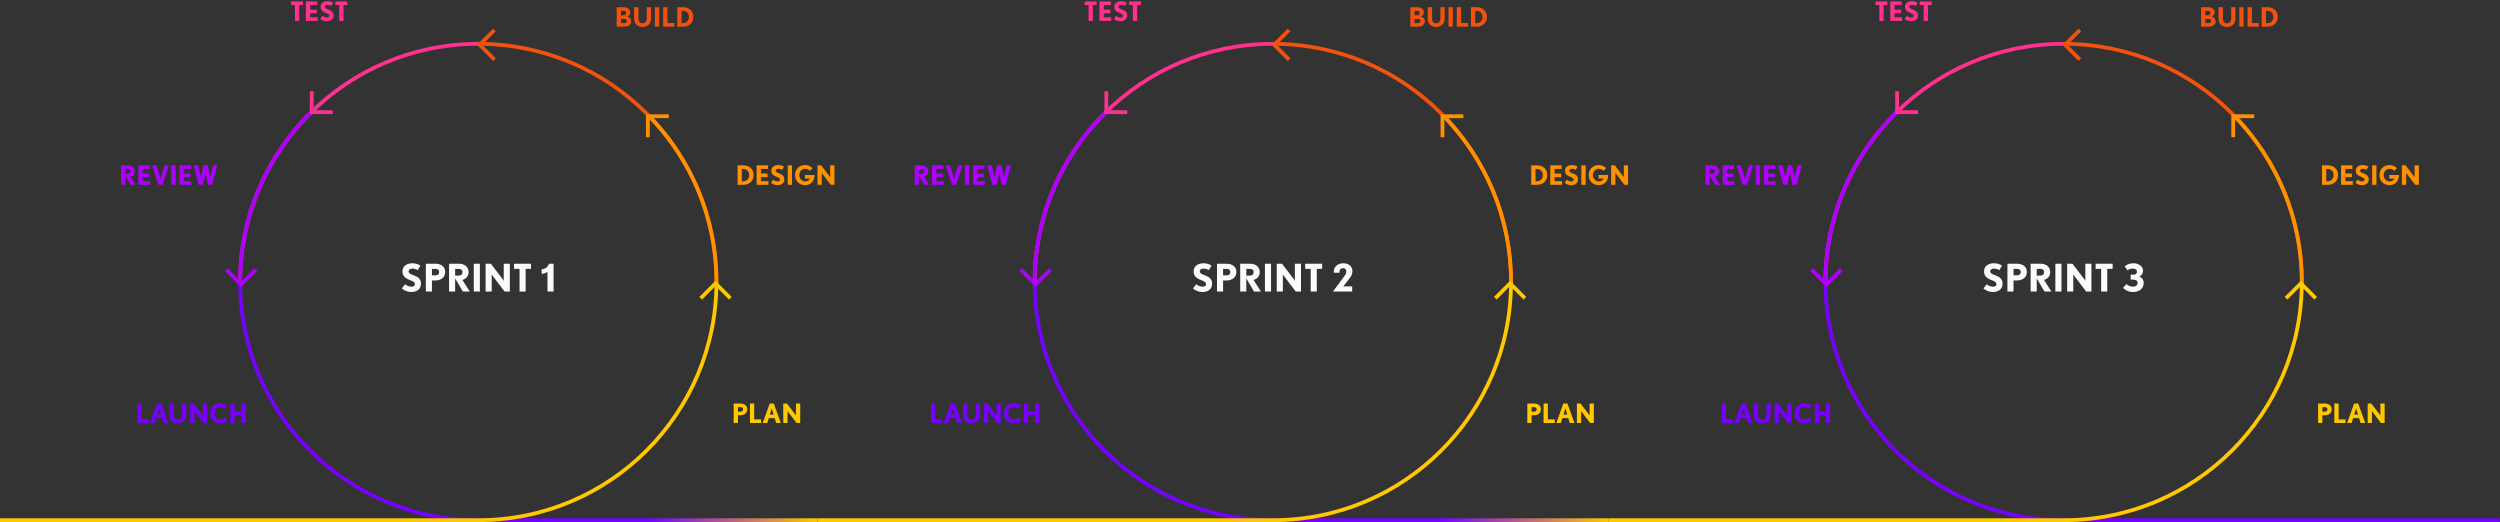 <?xml version="1.0" encoding="UTF-8"?>
<svg width="1312px" height="274px" viewBox="0 0 1312 274" version="1.1" xmlns="http://www.w3.org/2000/svg" xmlns:xlink="http://www.w3.org/1999/xlink">
    <rect x="0" y="0" width="1312" height="274" fill="#333333" stroke="none"/>
    <!-- Generator: Sketch 55.1 (78136) - https://sketchapp.com -->
    <title>Group 2</title>
    <desc>Created with Sketch.</desc>
    <defs>
        <linearGradient x1="0.373%" y1="50%" x2="100%" y2="50%" id="linearGradient-1">
            <stop stop-color="#7700FF" offset="0%"></stop>
            <stop stop-color="#FFC800" offset="100%"></stop>
        </linearGradient>
    </defs>
    <g id="Illustrations" stroke="none" stroke-width="1" fill="none" fill-rule="evenodd">
        <g id="Artboard-Copy-2" transform="translate(-224, -290)">
            <g id="Group-2" transform="translate(224, 290)">
                <g id="Group-3" transform="translate(62, 0)" fill-rule="nonzero">
                    <path d="M158.92,148.86 C158.92,151.62 156.96,153.24 153.8,153.24 C151.78,153.24 150.3,152.5 148.9,151.42 L150.56,149.18 C151.42,149.86 152.66,150.44 153.86,150.44 C155.32,150.44 155.72,149.94 155.72,149.06 C155.72,147.6 153.06,147.1 151.84,146.42 C150.38,145.62 149.22,144.7 149.22,142.38 C149.22,139.38 151.84,138.16 154.42,138.16 C155.8,138.16 157.46,138.54 158.64,139.42 L157.2,141.8 C156.56,141.32 155.48,140.96 154.42,140.96 C152.94,140.96 152.42,141.8 152.42,142.38 C152.42,143.7 154.28,144.1 155.98,144.84 C157.4,145.46 158.92,146.46 158.92,148.86 Z M171.66,142.7 C171.66,145.46 169.62,147.2 166.32,147.2 L164.68,147.2 L164.68,153 L161.48,153 L161.48,138.4 L166.32,138.4 C169.58,138.4 171.66,139.96 171.66,142.7 Z M168.46,142.76 C168.46,141.56 167.74,141.1 166.32,141.1 L164.68,141.1 L164.68,144.5 L166.32,144.5 C167.76,144.5 168.46,143.94 168.46,142.76 Z M184.54,153 L180.92,153 L176.86,146.1 L176.86,153 L173.66,153 L173.66,138.4 L178.9,138.4 C181.96,138.4 183.92,140.24 183.92,142.76 C183.92,144.94 182.58,146.38 180.66,146.9 L184.54,153 Z M180.72,142.76 C180.72,141.74 179.92,141.1 178.9,141.1 L176.86,141.1 L176.86,144.62 L178.9,144.62 C180.02,144.62 180.72,143.9 180.72,142.76 Z M189.84,153 L186.64,153 L186.64,138.4 L189.84,138.4 L189.84,153 Z M205.56,153 L202.8,153 L196.36,144.5 C196.18,144.24 196.02,143.96 196,143.92 C196,143.94 196.04,144.3 196.04,144.64 L196.04,153 L192.84,153 L192.84,138.4 L195.6,138.4 L202.04,146.82 C202.24,147.08 202.38,147.36 202.4,147.42 C202.4,147.4 202.36,147.04 202.36,146.68 L202.36,138.4 L205.56,138.4 L205.56,153 Z M216.68,141.1 L213.86,141.1 L213.86,153 L210.66,153 L210.66,141.1 L207.76,141.1 L207.76,138.4 L216.68,138.4 L216.68,141.1 Z M228.52,153 L225.32,153 L225.32,142.6 C224.62,143.3 223.52,143.6 222.28,143.7 L222.28,141.34 C223.96,141.12 225.2,140.56 226.18,138.4 L228.52,138.4 L228.52,153 Z" id="SPRINT1" fill="#FAFBFC"></path>
                    <path d="M574.12,148.86 C574.12,151.62 572.16,153.24 569,153.24 C566.98,153.24 565.5,152.5 564.1,151.42 L565.76,149.18 C566.62,149.86 567.86,150.44 569.06,150.44 C570.52,150.44 570.92,149.94 570.92,149.06 C570.92,147.6 568.26,147.1 567.04,146.42 C565.58,145.62 564.42,144.7 564.42,142.38 C564.42,139.38 567.04,138.16 569.62,138.16 C571,138.16 572.66,138.54 573.84,139.42 L572.4,141.8 C571.76,141.32 570.68,140.96 569.62,140.96 C568.14,140.96 567.62,141.8 567.62,142.38 C567.62,143.7 569.48,144.1 571.18,144.84 C572.6,145.46 574.12,146.46 574.12,148.86 Z M586.86,142.7 C586.86,145.46 584.82,147.2 581.52,147.2 L579.88,147.2 L579.88,153 L576.68,153 L576.68,138.4 L581.52,138.4 C584.78,138.4 586.86,139.96 586.86,142.7 Z M583.66,142.76 C583.66,141.56 582.94,141.1 581.52,141.1 L579.88,141.1 L579.88,144.5 L581.52,144.5 C582.96,144.5 583.66,143.94 583.66,142.76 Z M599.74,153 L596.12,153 L592.06,146.1 L592.06,153 L588.86,153 L588.86,138.4 L594.1,138.4 C597.16,138.4 599.12,140.24 599.12,142.76 C599.12,144.94 597.78,146.38 595.86,146.9 L599.74,153 Z M595.92,142.76 C595.92,141.74 595.12,141.1 594.1,141.1 L592.06,141.1 L592.06,144.62 L594.1,144.62 C595.22,144.62 595.92,143.9 595.92,142.76 Z M605.04,153 L601.84,153 L601.84,138.4 L605.04,138.4 L605.04,153 Z M620.76,153 L618,153 L611.56,144.5 C611.38,144.24 611.22,143.96 611.2,143.92 C611.2,143.94 611.24,144.3 611.24,144.64 L611.24,153 L608.04,153 L608.04,138.4 L610.8,138.4 L617.24,146.82 C617.44,147.08 617.58,147.36 617.6,147.42 C617.6,147.4 617.56,147.04 617.56,146.68 L617.56,138.4 L620.76,138.4 L620.76,153 Z M631.88,141.1 L629.06,141.1 L629.06,153 L625.86,153 L625.86,141.1 L622.96,141.1 L622.96,138.4 L631.88,138.4 L631.88,141.1 Z M647.74,142.38 C647.74,143.88 647.14,144.88 646.36,145.9 L642.98,150.3 L647.62,150.3 L647.62,153 L637.54,153 L643.68,144.7 C644.28,143.9 644.54,143.38 644.54,142.38 C644.54,141.5 643.94,140.76 642.98,140.76 C641.94,140.76 640.94,141.16 640.94,142.8 L640.94,143.12 L637.94,143.12 L637.94,142.8 C637.94,139.66 640.38,138.16 642.98,138.16 C645.56,138.16 647.74,139.58 647.74,142.38 Z" id="SPRINT2" fill="#FAFBFC"></path>
                    <path d="M988.94,148.86 C988.94,151.62 986.98,153.24 983.82,153.24 C981.8,153.24 980.32,152.5 978.92,151.42 L980.58,149.18 C981.44,149.86 982.68,150.44 983.88,150.44 C985.34,150.44 985.74,149.94 985.74,149.06 C985.74,147.6 983.08,147.1 981.86,146.42 C980.4,145.62 979.24,144.7 979.24,142.38 C979.24,139.38 981.86,138.16 984.44,138.16 C985.82,138.16 987.48,138.54 988.66,139.42 L987.22,141.8 C986.58,141.32 985.5,140.96 984.44,140.96 C982.96,140.96 982.44,141.8 982.44,142.38 C982.44,143.7 984.3,144.1 986,144.84 C987.42,145.46 988.94,146.46 988.94,148.86 Z M1001.68,142.7 C1001.68,145.46 999.64,147.2 996.34,147.2 L994.7,147.2 L994.7,153 L991.5,153 L991.5,138.4 L996.34,138.4 C999.6,138.4 1001.68,139.96 1001.68,142.7 Z M998.48,142.76 C998.48,141.56 997.76,141.1 996.34,141.1 L994.7,141.1 L994.7,144.5 L996.34,144.5 C997.78,144.5 998.48,143.94 998.48,142.76 Z M1014.56,153 L1010.94,153 L1006.88,146.1 L1006.88,153 L1003.68,153 L1003.68,138.4 L1008.92,138.4 C1011.98,138.4 1013.94,140.24 1013.94,142.76 C1013.94,144.94 1012.6,146.38 1010.68,146.9 L1014.56,153 Z M1010.74,142.76 C1010.74,141.74 1009.94,141.1 1008.92,141.1 L1006.88,141.1 L1006.88,144.62 L1008.92,144.62 C1010.04,144.62 1010.74,143.9 1010.74,142.76 Z M1019.86,153 L1016.66,153 L1016.66,138.4 L1019.86,138.4 L1019.86,153 Z M1035.58,153 L1032.82,153 L1026.38,144.5 C1026.2,144.24 1026.04,143.96 1026.02,143.92 C1026.02,143.94 1026.06,144.3 1026.06,144.64 L1026.06,153 L1022.86,153 L1022.86,138.4 L1025.62,138.4 L1032.06,146.82 C1032.26,147.08 1032.4,147.36 1032.42,147.42 C1032.42,147.4 1032.38,147.04 1032.38,146.68 L1032.38,138.4 L1035.58,138.4 L1035.58,153 Z M1046.7,141.1 L1043.88,141.1 L1043.88,153 L1040.68,153 L1040.68,141.1 L1037.78,141.1 L1037.78,138.4 L1046.7,138.4 L1046.7,141.1 Z M1063.02,148.5 C1063.02,151.26 1060.88,153.24 1057.44,153.24 C1055.16,153.24 1053.44,152.38 1052.22,151.08 L1053.92,149.08 C1054.82,149.9 1056.06,150.44 1057.44,150.44 C1058.76,150.44 1059.82,149.72 1059.82,148.5 C1059.82,147.18 1058.84,146.74 1057.08,146.74 L1056.18,146.74 L1056.18,144.14 L1057.44,144.14 C1058.78,144.14 1059.46,143.72 1059.46,142.44 C1059.46,141.54 1058.54,140.96 1057.44,140.96 C1056.18,140.96 1055.36,141.16 1054.52,141.88 L1053.02,139.78 C1054.52,138.58 1055.82,138.16 1057.74,138.16 C1060.18,138.16 1062.66,139.68 1062.66,142.08 C1062.66,143.54 1061.9,144.7 1060.58,145.2 C1062.1,145.62 1063.02,146.9 1063.02,148.5 Z" id="SPRINT3" fill="#FAFBFC"></path>
                    <path d="M746.668,214.79 C746.668,216.722 745.24,217.94 742.93,217.94 L741.782,217.94 L741.782,222 L739.542,222 L739.542,211.78 L742.93,211.78 C745.212,211.78 746.668,212.872 746.668,214.79 Z M744.428,214.832 C744.428,213.992 743.924,213.67 742.93,213.67 L741.782,213.67 L741.782,216.05 L742.93,216.05 C743.938,216.05 744.428,215.658 744.428,214.832 Z M753.948,222 L748.068,222 L748.068,211.78 L750.308,211.78 L750.308,220.11 L753.948,220.11 L753.948,222 Z M764.294,222 L761.83,222 L761.046,219.424 L757.938,219.424 L757.14,222 L754.774,222 L758.428,211.78 L760.584,211.78 L764.294,222 Z M760.486,217.534 L759.73,215.042 C759.632,214.72 759.52,214.314 759.506,214.23 C759.492,214.272 759.394,214.692 759.296,215.042 L758.526,217.534 L760.486,217.534 Z M774.458,222 L772.526,222 L768.018,216.05 C767.892,215.868 767.78,215.672 767.766,215.644 C767.766,215.658 767.794,215.91 767.794,216.148 L767.794,222 L765.554,222 L765.554,211.78 L767.486,211.78 L771.994,217.674 C772.134,217.856 772.232,218.052 772.246,218.094 C772.246,218.08 772.218,217.828 772.218,217.576 L772.218,211.78 L774.458,211.78 L774.458,222 Z" id="PLAN" fill="#FFC800"></path>
                    <path d="M1161.668,214.79 C1161.668,216.722 1160.24,217.94 1157.93,217.94 L1156.782,217.94 L1156.782,222 L1154.542,222 L1154.542,211.78 L1157.93,211.78 C1160.212,211.78 1161.668,212.872 1161.668,214.79 Z M1159.428,214.832 C1159.428,213.992 1158.924,213.67 1157.93,213.67 L1156.782,213.67 L1156.782,216.05 L1157.93,216.05 C1158.938,216.05 1159.428,215.658 1159.428,214.832 Z M1168.948,222 L1163.068,222 L1163.068,211.78 L1165.308,211.78 L1165.308,220.11 L1168.948,220.11 L1168.948,222 Z M1179.294,222 L1176.83,222 L1176.046,219.424 L1172.938,219.424 L1172.14,222 L1169.774,222 L1173.428,211.78 L1175.584,211.78 L1179.294,222 Z M1175.486,217.534 L1174.73,215.042 C1174.632,214.72 1174.52,214.314 1174.506,214.23 C1174.492,214.272 1174.394,214.692 1174.296,215.042 L1173.526,217.534 L1175.486,217.534 Z M1189.458,222 L1187.526,222 L1183.018,216.05 C1182.892,215.868 1182.78,215.672 1182.766,215.644 C1182.766,215.658 1182.794,215.91 1182.794,216.148 L1182.794,222 L1180.554,222 L1180.554,211.78 L1182.486,211.78 L1186.994,217.674 C1187.134,217.856 1187.232,218.052 1187.246,218.094 C1187.246,218.08 1187.218,217.828 1187.218,217.576 L1187.218,211.78 L1189.458,211.78 L1189.458,222 Z" id="PLAN" fill="#FFC800"></path>
                    <path d="M330.168,214.79 C330.168,216.722 328.74,217.94 326.43,217.94 L325.282,217.94 L325.282,222 L323.042,222 L323.042,211.78 L326.43,211.78 C328.712,211.78 330.168,212.872 330.168,214.79 Z M327.928,214.832 C327.928,213.992 327.424,213.67 326.43,213.67 L325.282,213.67 L325.282,216.05 L326.43,216.05 C327.438,216.05 327.928,215.658 327.928,214.832 Z M337.448,222 L331.568,222 L331.568,211.78 L333.808,211.78 L333.808,220.11 L337.448,220.11 L337.448,222 Z M347.794,222 L345.33,222 L344.546,219.424 L341.438,219.424 L340.64,222 L338.274,222 L341.928,211.78 L344.084,211.78 L347.794,222 Z M343.986,217.534 L343.23,215.042 C343.132,214.72 343.02,214.314 343.006,214.23 C342.992,214.272 342.894,214.692 342.796,215.042 L342.026,217.534 L343.986,217.534 Z M357.958,222 L356.026,222 L351.518,216.05 C351.392,215.868 351.28,215.672 351.266,215.644 C351.266,215.658 351.294,215.91 351.294,216.148 L351.294,222 L349.054,222 L349.054,211.78 L350.986,211.78 L355.494,217.674 C355.634,217.856 355.732,218.052 355.746,218.094 C355.746,218.08 355.718,217.828 355.718,217.576 L355.718,211.78 L357.958,211.78 L357.958,222 Z" id="PLAN" fill="#FFC800"></path>
                    <path d="M432.453,222 L426.573,222 L426.573,211.78 L428.813,211.78 L428.813,220.11 L432.453,220.11 L432.453,222 Z M442.799,222 L440.335,222 L439.551,219.424 L436.443,219.424 L435.645,222 L433.279,222 L436.933,211.78 L439.089,211.78 L442.799,222 Z M438.991,217.534 L438.235,215.042 C438.137,214.72 438.025,214.314 438.011,214.23 C437.997,214.272 437.899,214.692 437.801,215.042 L437.031,217.534 L438.991,217.534 Z M452.277,217.856 C452.277,220.656 450.177,222.168 447.797,222.168 C445.445,222.168 443.429,220.656 443.429,217.856 L443.429,211.78 L445.683,211.78 L445.683,217.856 C445.683,219.242 446.565,220.236 447.797,220.236 C449.057,220.236 450.051,219.242 450.051,217.856 L450.051,211.78 L452.277,211.78 L452.277,217.856 Z M460.999,218.092 C460.997,218.062 460.971,217.819 460.971,217.576 L460.971,211.78 L463.211,211.78 L463.211,222 L461.279,222 L456.771,216.05 C456.659,215.888 456.558,215.714 456.527,215.659 C456.519,215.662 456.547,215.912 456.547,216.148 L456.547,222 L454.307,222 L454.307,211.78 L456.239,211.78 L460.747,217.674 C460.87,217.833 460.96,218.004 460.99,218.072 L460.999,218.092 Z M473.907,220.516 C472.955,221.538 471.821,222.168 470.043,222.168 C466.935,222.168 464.821,220.11 464.821,216.834 C464.821,213.768 467.131,211.612 470.001,211.612 C471.499,211.612 472.633,212.046 473.683,213.124 L472.423,214.594 C471.737,213.908 470.953,213.572 470.001,213.572 C468.251,213.572 467.131,214.958 467.131,216.834 C467.131,218.934 468.153,220.208 470.043,220.208 C471.331,220.208 471.961,219.662 472.619,219.046 L473.907,220.516 Z M483.427,222 L481.187,222 L481.187,217.912 L477.631,217.912 L477.631,222 L475.391,222 L475.391,211.78 L477.631,211.78 L477.631,216.022 L481.187,216.022 L481.187,211.78 L483.427,211.78 L483.427,222 Z" id="LAUNCH" fill="#7700FF"></path>
                    <path d="M847.453,222 L841.573,222 L841.573,211.78 L843.813,211.78 L843.813,220.11 L847.453,220.11 L847.453,222 Z M857.799,222 L855.335,222 L854.551,219.424 L851.443,219.424 L850.645,222 L848.279,222 L851.933,211.78 L854.089,211.78 L857.799,222 Z M853.991,217.534 L853.235,215.042 C853.137,214.72 853.025,214.314 853.011,214.23 C852.997,214.272 852.899,214.692 852.801,215.042 L852.031,217.534 L853.991,217.534 Z M867.277,217.856 C867.277,220.656 865.177,222.168 862.797,222.168 C860.445,222.168 858.429,220.656 858.429,217.856 L858.429,211.78 L860.683,211.78 L860.683,217.856 C860.683,219.242 861.565,220.236 862.797,220.236 C864.057,220.236 865.051,219.242 865.051,217.856 L865.051,211.78 L867.277,211.78 L867.277,217.856 Z M875.999,218.092 C875.997,218.062 875.971,217.819 875.971,217.576 L875.971,211.78 L878.211,211.78 L878.211,222 L876.279,222 L871.771,216.05 C871.659,215.888 871.558,215.714 871.527,215.659 C871.519,215.662 871.547,215.912 871.547,216.148 L871.547,222 L869.307,222 L869.307,211.78 L871.239,211.78 L875.747,217.674 C875.87,217.833 875.96,218.004 875.99,218.072 L875.999,218.092 Z M888.907,220.516 C887.955,221.538 886.821,222.168 885.043,222.168 C881.935,222.168 879.821,220.11 879.821,216.834 C879.821,213.768 882.131,211.612 885.001,211.612 C886.499,211.612 887.633,212.046 888.683,213.124 L887.423,214.594 C886.737,213.908 885.953,213.572 885.001,213.572 C883.251,213.572 882.131,214.958 882.131,216.834 C882.131,218.934 883.153,220.208 885.043,220.208 C886.331,220.208 886.961,219.662 887.619,219.046 L888.907,220.516 Z M898.427,222 L896.187,222 L896.187,217.912 L892.631,217.912 L892.631,222 L890.391,222 L890.391,211.78 L892.631,211.78 L892.631,216.022 L896.187,216.022 L896.187,211.78 L898.427,211.78 L898.427,222 Z" id="LAUNCH" fill="#7700FF"></path>
                    <path d="M15.953,222 L10.073,222 L10.073,211.78 L12.313,211.78 L12.313,220.11 L15.953,220.11 L15.953,222 Z M26.299,222 L23.835,222 L23.051,219.424 L19.943,219.424 L19.145,222 L16.779,222 L20.433,211.78 L22.589,211.78 L26.299,222 Z M22.491,217.534 L21.735,215.042 C21.637,214.72 21.525,214.314 21.511,214.23 C21.497,214.272 21.399,214.692 21.301,215.042 L20.531,217.534 L22.491,217.534 Z M35.777,217.856 C35.777,220.656 33.677,222.168 31.297,222.168 C28.945,222.168 26.929,220.656 26.929,217.856 L26.929,211.78 L29.183,211.78 L29.183,217.856 C29.183,219.242 30.065,220.236 31.297,220.236 C32.557,220.236 33.551,219.242 33.551,217.856 L33.551,211.78 L35.777,211.78 L35.777,217.856 Z M44.499,218.092 C44.497,218.062 44.471,217.819 44.471,217.576 L44.471,211.78 L46.711,211.78 L46.711,222 L44.779,222 L40.271,216.05 C40.159,215.888 40.058,215.714 40.027,215.659 C40.019,215.662 40.047,215.912 40.047,216.148 L40.047,222 L37.807,222 L37.807,211.78 L39.739,211.78 L44.247,217.674 C44.37,217.833 44.46,218.004 44.49,218.072 L44.499,218.092 Z M57.407,220.516 C56.455,221.538 55.321,222.168 53.543,222.168 C50.435,222.168 48.321,220.11 48.321,216.834 C48.321,213.768 50.631,211.612 53.501,211.612 C54.999,211.612 56.133,212.046 57.183,213.124 L55.923,214.594 C55.237,213.908 54.453,213.572 53.501,213.572 C51.751,213.572 50.631,214.958 50.631,216.834 C50.631,218.934 51.653,220.208 53.543,220.208 C54.831,220.208 55.461,219.662 56.119,219.046 L57.407,220.516 Z M66.927,222 L64.687,222 L64.687,217.912 L61.131,217.912 L61.131,222 L58.891,222 L58.891,211.78 L61.131,211.78 L61.131,216.022 L64.687,216.022 L64.687,211.78 L66.927,211.78 L66.927,222 Z" id="LAUNCH" fill="#7700FF"></path>
                    <path d="M749.99,91.876 C749.99,95.25 747.386,97 744.67,97 L741.576,97 L741.576,86.78 L744.67,86.78 C747.582,86.78 749.99,88.572 749.99,91.876 Z M747.68,91.876 C747.68,90.084 746.462,88.67 744.67,88.67 L743.816,88.67 L743.816,95.11 L744.67,95.11 C746.574,95.11 747.68,93.598 747.68,91.876 Z M757.76,97 L751.6,97 L751.6,86.78 L757.55,86.78 L757.55,88.67 L753.84,88.67 L753.84,91.064 L757.284,91.064 L757.284,92.954 L753.84,92.954 L753.84,95.11 L757.76,95.11 L757.76,97 Z M766.118,94.102 C766.118,96.034 764.746,97.168 762.534,97.168 C761.12,97.168 760.084,96.65 759.104,95.894 L760.266,94.326 C760.868,94.802 761.736,95.208 762.576,95.208 C763.598,95.208 763.878,94.858 763.878,94.242 C763.878,93.22 762.016,92.87 761.162,92.394 C760.14,91.834 759.328,91.19 759.328,89.566 C759.328,87.466 761.162,86.612 762.968,86.612 C763.934,86.612 765.096,86.878 765.922,87.494 L764.914,89.16 C764.466,88.824 763.71,88.572 762.968,88.572 C761.932,88.572 761.568,89.16 761.568,89.566 C761.568,90.49 762.87,90.77 764.06,91.288 C765.054,91.722 766.118,92.422 766.118,94.102 Z M770.15,97 L767.91,97 L767.91,86.78 L770.15,86.78 L770.15,97 Z M781.994,91.848 C781.994,95.222 779.782,97.168 776.996,97.168 C773.958,97.168 771.76,94.998 771.76,91.848 C771.76,88.684 774.112,86.612 776.954,86.612 C778.76,86.612 780.006,87.312 780.902,88.278 L779.516,89.636 C778.886,88.95 777.99,88.572 776.954,88.572 C775.246,88.572 773.972,90.084 773.972,91.848 C773.972,93.654 775.246,95.208 776.996,95.208 C778.228,95.208 779.124,94.718 779.516,93.738 L776.912,93.738 L776.912,91.848 L781.994,91.848 Z M792.424,97 L790.492,97 L785.984,91.05 C785.858,90.868 785.746,90.672 785.732,90.644 C785.732,90.658 785.76,90.91 785.76,91.148 L785.76,97 L783.52,97 L783.52,86.78 L785.452,86.78 L789.96,92.674 C790.1,92.856 790.198,93.052 790.212,93.094 C790.212,93.08 790.184,92.828 790.184,92.576 L790.184,86.78 L792.424,86.78 L792.424,97 Z" id="DESIGN" fill="#FF9100"></path>
                    <path d="M1164.99,91.876 C1164.99,95.25 1162.386,97 1159.67,97 L1156.576,97 L1156.576,86.78 L1159.67,86.78 C1162.582,86.78 1164.99,88.572 1164.99,91.876 Z M1162.68,91.876 C1162.68,90.084 1161.462,88.67 1159.67,88.67 L1158.816,88.67 L1158.816,95.11 L1159.67,95.11 C1161.574,95.11 1162.68,93.598 1162.68,91.876 Z M1172.76,97 L1166.6,97 L1166.6,86.78 L1172.55,86.78 L1172.55,88.67 L1168.84,88.67 L1168.84,91.064 L1172.284,91.064 L1172.284,92.954 L1168.84,92.954 L1168.84,95.11 L1172.76,95.11 L1172.76,97 Z M1181.118,94.102 C1181.118,96.034 1179.746,97.168 1177.534,97.168 C1176.12,97.168 1175.084,96.65 1174.104,95.894 L1175.266,94.326 C1175.868,94.802 1176.736,95.208 1177.576,95.208 C1178.598,95.208 1178.878,94.858 1178.878,94.242 C1178.878,93.22 1177.016,92.87 1176.162,92.394 C1175.14,91.834 1174.328,91.19 1174.328,89.566 C1174.328,87.466 1176.162,86.612 1177.968,86.612 C1178.934,86.612 1180.096,86.878 1180.922,87.494 L1179.914,89.16 C1179.466,88.824 1178.71,88.572 1177.968,88.572 C1176.932,88.572 1176.568,89.16 1176.568,89.566 C1176.568,90.49 1177.87,90.77 1179.06,91.288 C1180.054,91.722 1181.118,92.422 1181.118,94.102 Z M1185.15,97 L1182.91,97 L1182.91,86.78 L1185.15,86.78 L1185.15,97 Z M1196.994,91.848 C1196.994,95.222 1194.782,97.168 1191.996,97.168 C1188.958,97.168 1186.76,94.998 1186.76,91.848 C1186.76,88.684 1189.112,86.612 1191.954,86.612 C1193.76,86.612 1195.006,87.312 1195.902,88.278 L1194.516,89.636 C1193.886,88.95 1192.99,88.572 1191.954,88.572 C1190.246,88.572 1188.972,90.084 1188.972,91.848 C1188.972,93.654 1190.246,95.208 1191.996,95.208 C1193.228,95.208 1194.124,94.718 1194.516,93.738 L1191.912,93.738 L1191.912,91.848 L1196.994,91.848 Z M1207.424,97 L1205.492,97 L1200.984,91.05 C1200.858,90.868 1200.746,90.672 1200.732,90.644 C1200.732,90.658 1200.76,90.91 1200.76,91.148 L1200.76,97 L1198.52,97 L1198.52,86.78 L1200.452,86.78 L1204.96,92.674 C1205.1,92.856 1205.198,93.052 1205.212,93.094 C1205.212,93.08 1205.184,92.828 1205.184,92.576 L1205.184,86.78 L1207.424,86.78 L1207.424,97 Z" id="DESIGN" fill="#FF9100"></path>
                    <path d="M333.49,91.876 C333.49,95.25 330.886,97 328.17,97 L325.076,97 L325.076,86.78 L328.17,86.78 C331.082,86.78 333.49,88.572 333.49,91.876 Z M331.18,91.876 C331.18,90.084 329.962,88.67 328.17,88.67 L327.316,88.67 L327.316,95.11 L328.17,95.11 C330.074,95.11 331.18,93.598 331.18,91.876 Z M341.26,97 L335.1,97 L335.1,86.78 L341.05,86.78 L341.05,88.67 L337.34,88.67 L337.34,91.064 L340.784,91.064 L340.784,92.954 L337.34,92.954 L337.34,95.11 L341.26,95.11 L341.26,97 Z M349.618,94.102 C349.618,96.034 348.246,97.168 346.034,97.168 C344.62,97.168 343.584,96.65 342.604,95.894 L343.766,94.326 C344.368,94.802 345.236,95.208 346.076,95.208 C347.098,95.208 347.378,94.858 347.378,94.242 C347.378,93.22 345.516,92.87 344.662,92.394 C343.64,91.834 342.828,91.19 342.828,89.566 C342.828,87.466 344.662,86.612 346.468,86.612 C347.434,86.612 348.596,86.878 349.422,87.494 L348.414,89.16 C347.966,88.824 347.21,88.572 346.468,88.572 C345.432,88.572 345.068,89.16 345.068,89.566 C345.068,90.49 346.37,90.77 347.56,91.288 C348.554,91.722 349.618,92.422 349.618,94.102 Z M353.65,97 L351.41,97 L351.41,86.78 L353.65,86.78 L353.65,97 Z M365.494,91.848 C365.494,95.222 363.282,97.168 360.496,97.168 C357.458,97.168 355.26,94.998 355.26,91.848 C355.26,88.684 357.612,86.612 360.454,86.612 C362.26,86.612 363.506,87.312 364.402,88.278 L363.016,89.636 C362.386,88.95 361.49,88.572 360.454,88.572 C358.746,88.572 357.472,90.084 357.472,91.848 C357.472,93.654 358.746,95.208 360.496,95.208 C361.728,95.208 362.624,94.718 363.016,93.738 L360.412,93.738 L360.412,91.848 L365.494,91.848 Z M375.924,97 L373.992,97 L369.484,91.05 C369.358,90.868 369.246,90.672 369.232,90.644 C369.232,90.658 369.26,90.91 369.26,91.148 L369.26,97 L367.02,97 L367.02,86.78 L368.952,86.78 L373.46,92.674 C373.6,92.856 373.698,93.052 373.712,93.094 C373.712,93.08 373.684,92.828 373.684,92.576 L373.684,86.78 L375.924,86.78 L375.924,97 Z" id="DESIGN" fill="#FF9100"></path>
                    <path d="M685.764,11.102 C685.764,12.936 684.308,14 682.012,14 L678.134,14 L678.134,3.78 L681.676,3.78 C683.818,3.78 685.232,4.802 685.232,6.524 C685.232,7.546 684.574,8.372 683.692,8.708 C684.868,8.876 685.764,9.926 685.764,11.102 Z M683.034,6.79 C683.034,5.936 682.46,5.67 681.466,5.67 L680.374,5.67 L680.374,8.036 L681.466,8.036 C682.502,8.036 683.034,7.63 683.034,6.79 Z M683.454,10.976 C683.454,10.262 682.936,9.926 682.012,9.926 L680.374,9.926 L680.374,12.11 L682.012,12.11 C683.062,12.11 683.454,11.69 683.454,10.976 Z M696.152,9.856 C696.152,12.656 694.052,14.168 691.672,14.168 C689.32,14.168 687.304,12.656 687.304,9.856 L687.304,3.78 L689.558,3.78 L689.558,9.856 C689.558,11.242 690.44,12.236 691.672,12.236 C692.932,12.236 693.926,11.242 693.926,9.856 L693.926,3.78 L696.152,3.78 L696.152,9.856 Z M700.422,14 L698.182,14 L698.182,3.78 L700.422,3.78 L700.422,14 Z M708.402,14 L702.522,14 L702.522,3.78 L704.762,3.78 L704.762,12.11 L708.402,12.11 L708.402,14 Z M718.356,8.876 C718.356,12.25 715.752,14 713.036,14 L709.942,14 L709.942,3.78 L713.036,3.78 C715.948,3.78 718.356,5.572 718.356,8.876 Z M716.046,8.876 C716.046,7.084 714.828,5.67 713.036,5.67 L712.182,5.67 L712.182,12.11 L713.036,12.11 C714.94,12.11 716.046,10.598 716.046,8.876 Z" id="BUILD" fill="#F3510E"></path>
                    <path d="M1100.764,11.102 C1100.764,12.936 1099.308,14 1097.012,14 L1093.134,14 L1093.134,3.78 L1096.676,3.78 C1098.818,3.78 1100.232,4.802 1100.232,6.524 C1100.232,7.546 1099.574,8.372 1098.692,8.708 C1099.868,8.876 1100.764,9.926 1100.764,11.102 Z M1098.034,6.79 C1098.034,5.936 1097.46,5.67 1096.466,5.67 L1095.374,5.67 L1095.374,8.036 L1096.466,8.036 C1097.502,8.036 1098.034,7.63 1098.034,6.79 Z M1098.454,10.976 C1098.454,10.262 1097.936,9.926 1097.012,9.926 L1095.374,9.926 L1095.374,12.11 L1097.012,12.11 C1098.062,12.11 1098.454,11.69 1098.454,10.976 Z M1111.152,9.856 C1111.152,12.656 1109.052,14.168 1106.672,14.168 C1104.32,14.168 1102.304,12.656 1102.304,9.856 L1102.304,3.78 L1104.558,3.78 L1104.558,9.856 C1104.558,11.242 1105.44,12.236 1106.672,12.236 C1107.932,12.236 1108.926,11.242 1108.926,9.856 L1108.926,3.78 L1111.152,3.78 L1111.152,9.856 Z M1115.422,14 L1113.182,14 L1113.182,3.78 L1115.422,3.78 L1115.422,14 Z M1123.402,14 L1117.522,14 L1117.522,3.78 L1119.762,3.78 L1119.762,12.11 L1123.402,12.11 L1123.402,14 Z M1133.356,8.876 C1133.356,12.25 1130.752,14 1128.036,14 L1124.942,14 L1124.942,3.78 L1128.036,3.78 C1130.948,3.78 1133.356,5.572 1133.356,8.876 Z M1131.046,8.876 C1131.046,7.084 1129.828,5.67 1128.036,5.67 L1127.182,5.67 L1127.182,12.11 L1128.036,12.11 C1129.94,12.11 1131.046,10.598 1131.046,8.876 Z" id="BUILD" fill="#F3510E"></path>
                    <path d="M269.264,11.102 C269.264,12.936 267.808,14 265.512,14 L261.634,14 L261.634,3.78 L265.176,3.78 C267.318,3.78 268.732,4.802 268.732,6.524 C268.732,7.546 268.074,8.372 267.192,8.708 C268.368,8.876 269.264,9.926 269.264,11.102 Z M266.534,6.79 C266.534,5.936 265.96,5.67 264.966,5.67 L263.874,5.67 L263.874,8.036 L264.966,8.036 C266.002,8.036 266.534,7.63 266.534,6.79 Z M266.954,10.976 C266.954,10.262 266.436,9.926 265.512,9.926 L263.874,9.926 L263.874,12.11 L265.512,12.11 C266.562,12.11 266.954,11.69 266.954,10.976 Z M279.652,9.856 C279.652,12.656 277.552,14.168 275.172,14.168 C272.82,14.168 270.804,12.656 270.804,9.856 L270.804,3.78 L273.058,3.78 L273.058,9.856 C273.058,11.242 273.94,12.236 275.172,12.236 C276.432,12.236 277.426,11.242 277.426,9.856 L277.426,3.78 L279.652,3.78 L279.652,9.856 Z M283.922,14 L281.682,14 L281.682,3.78 L283.922,3.78 L283.922,14 Z M291.902,14 L286.022,14 L286.022,3.78 L288.262,3.78 L288.262,12.11 L291.902,12.11 L291.902,14 Z M301.856,8.876 C301.856,12.25 299.252,14 296.536,14 L293.442,14 L293.442,3.78 L296.536,3.78 C299.448,3.78 301.856,5.572 301.856,8.876 Z M299.546,8.876 C299.546,7.084 298.328,5.67 296.536,5.67 L295.682,5.67 L295.682,12.11 L296.536,12.11 C298.44,12.11 299.546,10.598 299.546,8.876 Z" id="BUILD" fill="#F3510E"></path>
                    <path d="M513.495,2.67 L511.521,2.67 L511.521,11 L509.281,11 L509.281,2.67 L507.251,2.67 L507.251,0.78 L513.495,0.78 L513.495,2.67 Z M521.195,11 L515.035,11 L515.035,0.78 L520.985,0.78 L520.985,2.67 L517.275,2.67 L517.275,5.064 L520.719,5.064 L520.719,6.954 L517.275,6.954 L517.275,9.11 L521.195,9.11 L521.195,11 Z M529.553,8.102 C529.553,10.034 528.181,11.168 525.969,11.168 C524.555,11.168 523.519,10.65 522.539,9.894 L523.701,8.326 C524.303,8.802 525.171,9.208 526.011,9.208 C527.033,9.208 527.313,8.858 527.313,8.242 C527.313,7.22 525.451,6.87 524.597,6.394 C523.575,5.834 522.763,5.19 522.763,3.566 C522.763,1.466 524.597,0.612 526.403,0.612 C527.369,0.612 528.531,0.878 529.357,1.494 L528.349,3.16 C527.901,2.824 527.145,2.572 526.403,2.572 C525.367,2.572 525.003,3.16 525.003,3.566 C525.003,4.49 526.305,4.77 527.495,5.288 C528.489,5.722 529.553,6.422 529.553,8.102 Z M536.749,2.67 L534.775,2.67 L534.775,11 L532.535,11 L532.535,2.67 L530.505,2.67 L530.505,0.78 L536.749,0.78 L536.749,2.67 Z" id="TEST" fill="#FF3090"></path>
                    <path d="M928.495,2.67 L926.521,2.67 L926.521,11 L924.281,11 L924.281,2.67 L922.251,2.67 L922.251,0.78 L928.495,0.78 L928.495,2.67 Z M936.195,11 L930.035,11 L930.035,0.78 L935.985,0.78 L935.985,2.67 L932.275,2.67 L932.275,5.064 L935.719,5.064 L935.719,6.954 L932.275,6.954 L932.275,9.11 L936.195,9.11 L936.195,11 Z M944.553,8.102 C944.553,10.034 943.181,11.168 940.969,11.168 C939.555,11.168 938.519,10.65 937.539,9.894 L938.701,8.326 C939.303,8.802 940.171,9.208 941.011,9.208 C942.033,9.208 942.313,8.858 942.313,8.242 C942.313,7.22 940.451,6.87 939.597,6.394 C938.575,5.834 937.763,5.19 937.763,3.566 C937.763,1.466 939.597,0.612 941.403,0.612 C942.369,0.612 943.531,0.878 944.357,1.494 L943.349,3.16 C942.901,2.824 942.145,2.572 941.403,2.572 C940.367,2.572 940.003,3.16 940.003,3.566 C940.003,4.49 941.305,4.77 942.495,5.288 C943.489,5.722 944.553,6.422 944.553,8.102 Z M951.749,2.67 L949.775,2.67 L949.775,11 L947.535,11 L947.535,2.67 L945.505,2.67 L945.505,0.78 L951.749,0.78 L951.749,2.67 Z" id="TEST" fill="#FF3090"></path>
                    <path d="M96.995,2.67 L95.021,2.67 L95.021,11 L92.781,11 L92.781,2.67 L90.751,2.67 L90.751,0.78 L96.995,0.78 L96.995,2.67 Z M104.695,11 L98.535,11 L98.535,0.78 L104.485,0.78 L104.485,2.67 L100.775,2.67 L100.775,5.064 L104.219,5.064 L104.219,6.954 L100.775,6.954 L100.775,9.11 L104.695,9.11 L104.695,11 Z M113.053,8.102 C113.053,10.034 111.681,11.168 109.469,11.168 C108.055,11.168 107.019,10.65 106.039,9.894 L107.201,8.326 C107.803,8.802 108.671,9.208 109.511,9.208 C110.533,9.208 110.813,8.858 110.813,8.242 C110.813,7.22 108.951,6.87 108.097,6.394 C107.075,5.834 106.263,5.19 106.263,3.566 C106.263,1.466 108.097,0.612 109.903,0.612 C110.869,0.612 112.031,0.878 112.857,1.494 L111.849,3.16 C111.401,2.824 110.645,2.572 109.903,2.572 C108.867,2.572 108.503,3.16 108.503,3.566 C108.503,4.49 109.805,4.77 110.995,5.288 C111.989,5.722 113.053,6.422 113.053,8.102 Z M120.249,2.67 L118.275,2.67 L118.275,11 L116.035,11 L116.035,2.67 L114.005,2.67 L114.005,0.78 L120.249,0.78 L120.249,2.67 Z" id="TEST" fill="#FF3090"></path>
                    <path d="M425.647,97 L423.113,97 L420.271,92.17 L420.271,97 L418.031,97 L418.031,86.78 L421.699,86.78 C423.841,86.78 425.213,88.068 425.213,89.832 C425.213,91.358 424.275,92.366 422.931,92.73 L425.647,97 Z M422.973,89.832 C422.973,89.118 422.413,88.67 421.699,88.67 L420.271,88.67 L420.271,91.134 L421.699,91.134 C422.483,91.134 422.973,90.63 422.973,89.832 Z M433.277,97 L427.117,97 L427.117,86.78 L433.067,86.78 L433.067,88.67 L429.357,88.67 L429.357,91.064 L432.801,91.064 L432.801,92.954 L429.357,92.954 L429.357,95.11 L433.277,95.11 L433.277,97 Z M443.105,86.78 L439.773,97 L437.631,97 L434.285,86.78 L436.581,86.78 L438.569,93.304 C438.653,93.57 438.723,93.878 438.723,93.878 C438.723,93.878 438.821,93.556 438.891,93.304 L440.865,86.78 L443.105,86.78 Z M446.605,97 L444.365,97 L444.365,86.78 L446.605,86.78 L446.605,97 Z M454.865,97 L448.705,97 L448.705,86.78 L454.655,86.78 L454.655,88.67 L450.945,88.67 L450.945,91.064 L454.389,91.064 L454.389,92.954 L450.945,92.954 L450.945,95.11 L454.865,95.11 L454.865,97 Z M459.961,93.318 C459.961,93.314 460.031,92.659 460.115,92.24 L461.235,86.78 L463.461,86.78 L464.665,92.24 C464.734,92.574 464.818,93.307 464.819,93.318 C464.82,93.308 464.89,92.629 464.987,92.24 L466.261,86.78 L468.529,86.78 L465.841,97 L463.671,97 L462.565,91.624 C462.481,91.232 462.369,90.196 462.355,90.042 C462.341,90.154 462.215,91.246 462.145,91.624 L461.039,97 L458.799,97 L456.153,86.78 L458.477,86.78 L459.793,92.24 C459.891,92.631 459.961,93.314 459.961,93.318 L459.961,93.318 Z" id="REVIEW" fill="#AE00FF"></path>
                    <path d="M840.647,97 L838.113,97 L835.271,92.17 L835.271,97 L833.031,97 L833.031,86.78 L836.699,86.78 C838.841,86.78 840.213,88.068 840.213,89.832 C840.213,91.358 839.275,92.366 837.931,92.73 L840.647,97 Z M837.973,89.832 C837.973,89.118 837.413,88.67 836.699,88.67 L835.271,88.67 L835.271,91.134 L836.699,91.134 C837.483,91.134 837.973,90.63 837.973,89.832 Z M848.277,97 L842.117,97 L842.117,86.78 L848.067,86.78 L848.067,88.67 L844.357,88.67 L844.357,91.064 L847.801,91.064 L847.801,92.954 L844.357,92.954 L844.357,95.11 L848.277,95.11 L848.277,97 Z M853.723,93.878 C853.724,93.874 853.821,93.554 853.891,93.304 L855.865,86.78 L858.105,86.78 L854.773,97 L852.631,97 L849.285,86.78 L851.581,86.78 L853.569,93.304 C853.652,93.568 853.722,93.874 853.723,93.878 L853.723,93.878 Z M861.605,97 L859.365,97 L859.365,86.78 L861.605,86.78 L861.605,97 Z M869.865,97 L863.705,97 L863.705,86.78 L869.655,86.78 L869.655,88.67 L865.945,88.67 L865.945,91.064 L869.389,91.064 L869.389,92.954 L865.945,92.954 L865.945,95.11 L869.865,95.11 L869.865,97 Z M874.961,93.318 C874.961,93.314 875.031,92.659 875.115,92.24 L876.235,86.78 L878.461,86.78 L879.665,92.24 C879.734,92.574 879.818,93.307 879.819,93.318 C879.82,93.308 879.89,92.629 879.987,92.24 L881.261,86.78 L883.529,86.78 L880.841,97 L878.671,97 L877.565,91.624 C877.481,91.232 877.369,90.196 877.355,90.042 C877.341,90.154 877.215,91.246 877.145,91.624 L876.039,97 L873.799,97 L871.153,86.78 L873.477,86.78 L874.793,92.24 C874.891,92.631 874.961,93.314 874.961,93.318 L874.961,93.318 Z" id="REVIEW" fill="#AE00FF"></path>
                    <path d="M9.147,97 L6.613,97 L3.771,92.17 L3.771,97 L1.531,97 L1.531,86.78 L5.199,86.78 C7.341,86.78 8.713,88.068 8.713,89.832 C8.713,91.358 7.775,92.366 6.431,92.73 L9.147,97 Z M6.473,89.832 C6.473,89.118 5.913,88.67 5.199,88.67 L3.771,88.67 L3.771,91.134 L5.199,91.134 C5.983,91.134 6.473,90.63 6.473,89.832 Z M16.777,97 L10.617,97 L10.617,86.78 L16.567,86.78 L16.567,88.67 L12.857,88.67 L12.857,91.064 L16.301,91.064 L16.301,92.954 L12.857,92.954 L12.857,95.11 L16.777,95.11 L16.777,97 Z M26.605,86.78 L23.273,97 L21.131,97 L17.785,86.78 L20.081,86.78 L22.069,93.304 C22.153,93.57 22.223,93.878 22.223,93.878 C22.223,93.878 22.321,93.556 22.391,93.304 L24.365,86.78 L26.605,86.78 Z M30.105,97 L27.865,97 L27.865,86.78 L30.105,86.78 L30.105,97 Z M38.365,97 L32.205,97 L32.205,86.78 L38.155,86.78 L38.155,88.67 L34.445,88.67 L34.445,91.064 L37.889,91.064 L37.889,92.954 L34.445,92.954 L34.445,95.11 L38.365,95.11 L38.365,97 Z M43.461,93.318 C43.461,93.314 43.531,92.659 43.615,92.24 L44.735,86.78 L46.961,86.78 L48.165,92.24 C48.234,92.574 48.318,93.307 48.319,93.318 C48.32,93.308 48.39,92.629 48.487,92.24 L49.761,86.78 L52.029,86.78 L49.341,97 L47.171,97 L46.065,91.624 C45.981,91.232 45.869,90.196 45.855,90.042 C45.841,90.154 45.715,91.246 45.645,91.624 L44.539,97 L42.299,97 L39.653,86.78 L41.977,86.78 L43.293,92.24 C43.391,92.631 43.461,93.314 43.461,93.318 L43.461,93.318 Z" id="REVIEW" fill="#AE00FF"></path>
                </g>
                <path d="M126,148 C126,217.036 181.964,273 251,273 L340,273" id="Path" stroke="#7700FF" stroke-width="2"></path>
                <path d="M543,148 C543,217.036 598.964,273 668,273 L757,273" id="Path-Copy-6" stroke="#7700FF" stroke-width="2"></path>
                <path d="M958,148 C958,217.036 1013.964,273 1083,273 L1311.807,273" id="Path-Copy-12" stroke="#7700FF" stroke-width="2"></path>
                <path d="M0,273 L251,273 C320.036,273 376,217.036 376,148" id="Oval-Copy" stroke="#FFC800" stroke-width="2"></path>
                <path d="M429,273 L668,273 C737.036,273 793,217.036 793,148" id="Oval-Copy-2" stroke="#FFC800" stroke-width="2"></path>
                <path d="M844,273 L1083,273 C1152.036,273 1208,217.036 1208,148" id="Oval-Copy-11" stroke="#FFC800" stroke-width="2"></path>
                <rect id="Rectangle" fill="url(#linearGradient-1)" x="340" y="272" width="89" height="2"></rect>
                <rect id="Rectangle-Copy-5" fill="url(#linearGradient-1)" x="755" y="272" width="89" height="2"></rect>
                <path d="M251,23 C181.964,23 126,78.964 126,148" id="Oval-Copy-4" stroke="#FF3090" stroke-width="2"></path>
                <path d="M668,23 C598.964,23 543,78.964 543,148" id="Oval-Copy-7" stroke="#FF3090" stroke-width="2"></path>
                <path d="M1083,23 C1013.964,23 958,78.964 958,148" id="Oval-Copy-12" stroke="#FF3090" stroke-width="2"></path>
                <path d="M163.678,58.558 C140.432,81.257 126,112.943 126,148" id="Oval-Copy-6" stroke="#AE00FF" stroke-width="2"></path>
                <path d="M580.678,58.558 C557.432,81.257 543,112.943 543,148" id="Oval-Copy-8" stroke="#AE00FF" stroke-width="2"></path>
                <path d="M995.678,58.558 C972.432,81.257 958,112.943 958,148" id="Oval-Copy-13" stroke="#AE00FF" stroke-width="2"></path>
                <path d="M376,148 C376,78.964 320.036,23 251,23" id="Oval-Copy-3" stroke="#F3510E" stroke-width="2"></path>
                <path d="M793,148 C793,78.964 737.036,23 668,23" id="Oval-Copy-9" stroke="#F3510E" stroke-width="2"></path>
                <path d="M1208,148 C1208,78.964 1152.036,23 1083,23" id="Oval-Copy-14" stroke="#F3510E" stroke-width="2"></path>
                <path d="M376,148 C376,114.612 362.909,84.281 341.581,61.86" id="Oval-Copy-5" stroke="#FF9100" stroke-width="2"></path>
                <path d="M793,148 C793,114.612 779.909,84.281 758.581,61.86" id="Oval-Copy-10" stroke="#FF9100" stroke-width="2"></path>
                <path d="M1208,148 C1208,114.612 1194.909,84.281 1173.581,61.86" id="Oval-Copy-15" stroke="#FF9100" stroke-width="2"></path>
                <polyline id="Path-Copy" stroke="#FFC800" stroke-width="2" transform="translate(375.5, 156.5) rotate(-315) translate(-375.5, -156.5) " points="370.005 162 370 151 370 151 381 151.005"></polyline>
                <polyline id="Path-Copy-7" stroke="#FFC800" stroke-width="2" transform="translate(792.5, 156.5) rotate(-315) translate(-792.5, -156.5) " points="787.005 162 787 151 787 151 798 151.005"></polyline>
                <polyline id="Path-Copy-13" stroke="#FFC800" stroke-width="2" transform="translate(1207.5, 156.5) rotate(-315) translate(-1207.5, -156.5) " points="1202.005 162 1202 151 1202 151 1213 151.005"></polyline>
                <polyline id="Path-Copy-4" stroke="#FF9100" stroke-width="2" transform="translate(345.5, 66.5) rotate(-360) translate(-345.5, -66.5) " points="340.005 72 340 61 340 61 351 61.005"></polyline>
                <polyline id="Path-Copy-8" stroke="#FF9100" stroke-width="2" transform="translate(762.5, 66.5) rotate(-360) translate(-762.5, -66.5) " points="757.005 72 757 61 757 61 768 61.005"></polyline>
                <polyline id="Path-Copy-14" stroke="#FF9100" stroke-width="2" transform="translate(1177.5, 66.5) rotate(-360) translate(-1177.5, -66.5) " points="1172.005 72 1172 61 1172 61 1183 61.005"></polyline>
                <polyline id="Path-Copy-5" stroke="#F3510E" stroke-width="2" transform="translate(259.5, 23.5) rotate(-45) translate(-259.5, -23.5) " points="254.005 29 254 18 254 18 265 18.005"></polyline>
                <polyline id="Path-Copy-9" stroke="#F3510E" stroke-width="2" transform="translate(676.5, 23.5) rotate(-45) translate(-676.5, -23.5) " points="671.005 29 671 18 671 18 682 18.005"></polyline>
                <polyline id="Path-Copy-15" stroke="#F3510E" stroke-width="2" transform="translate(1091.5, 23.5) rotate(-45) translate(-1091.5, -23.5) " points="1086.005 29 1086 18 1086 18 1097 18.005"></polyline>
                <polyline id="Path-Copy-2" stroke="#FF3090" stroke-width="2" transform="translate(169.101, 53.358) rotate(-90) translate(-169.101, -53.358) " points="163.606 58.858 163.601 47.858 163.601 47.858 174.601 47.863"></polyline>
                <polyline id="Path-Copy-10" stroke="#FF3090" stroke-width="2" transform="translate(586.101, 53.358) rotate(-90) translate(-586.101, -53.358) " points="580.606 58.858 580.601 47.858 580.601 47.858 591.601 47.863"></polyline>
                <polyline id="Path-Copy-16" stroke="#FF3090" stroke-width="2" transform="translate(1001.101, 53.358) rotate(-90) translate(-1001.101, -53.358) " points="995.606 58.858 995.601 47.858 995.601 47.858 1006.601 47.863"></polyline>
                <polyline id="Path-Copy-3" stroke="#AE00FF" stroke-width="2" transform="translate(126.5, 141.5) rotate(-135) translate(-126.5, -141.5) " points="121.005 147 121 136 121 136 132 136.005"></polyline>
                <polyline id="Path-Copy-11" stroke="#AE00FF" stroke-width="2" transform="translate(543.5, 141.5) rotate(-135) translate(-543.5, -141.5) " points="538.005 147 538 136 538 136 549 136.005"></polyline>
                <polyline id="Path-Copy-17" stroke="#AE00FF" stroke-width="2" transform="translate(958.5, 141.5) rotate(-135) translate(-958.5, -141.5) " points="953.005 147 953 136 953 136 964 136.005"></polyline>
            </g>
        </g>
    </g>
</svg>